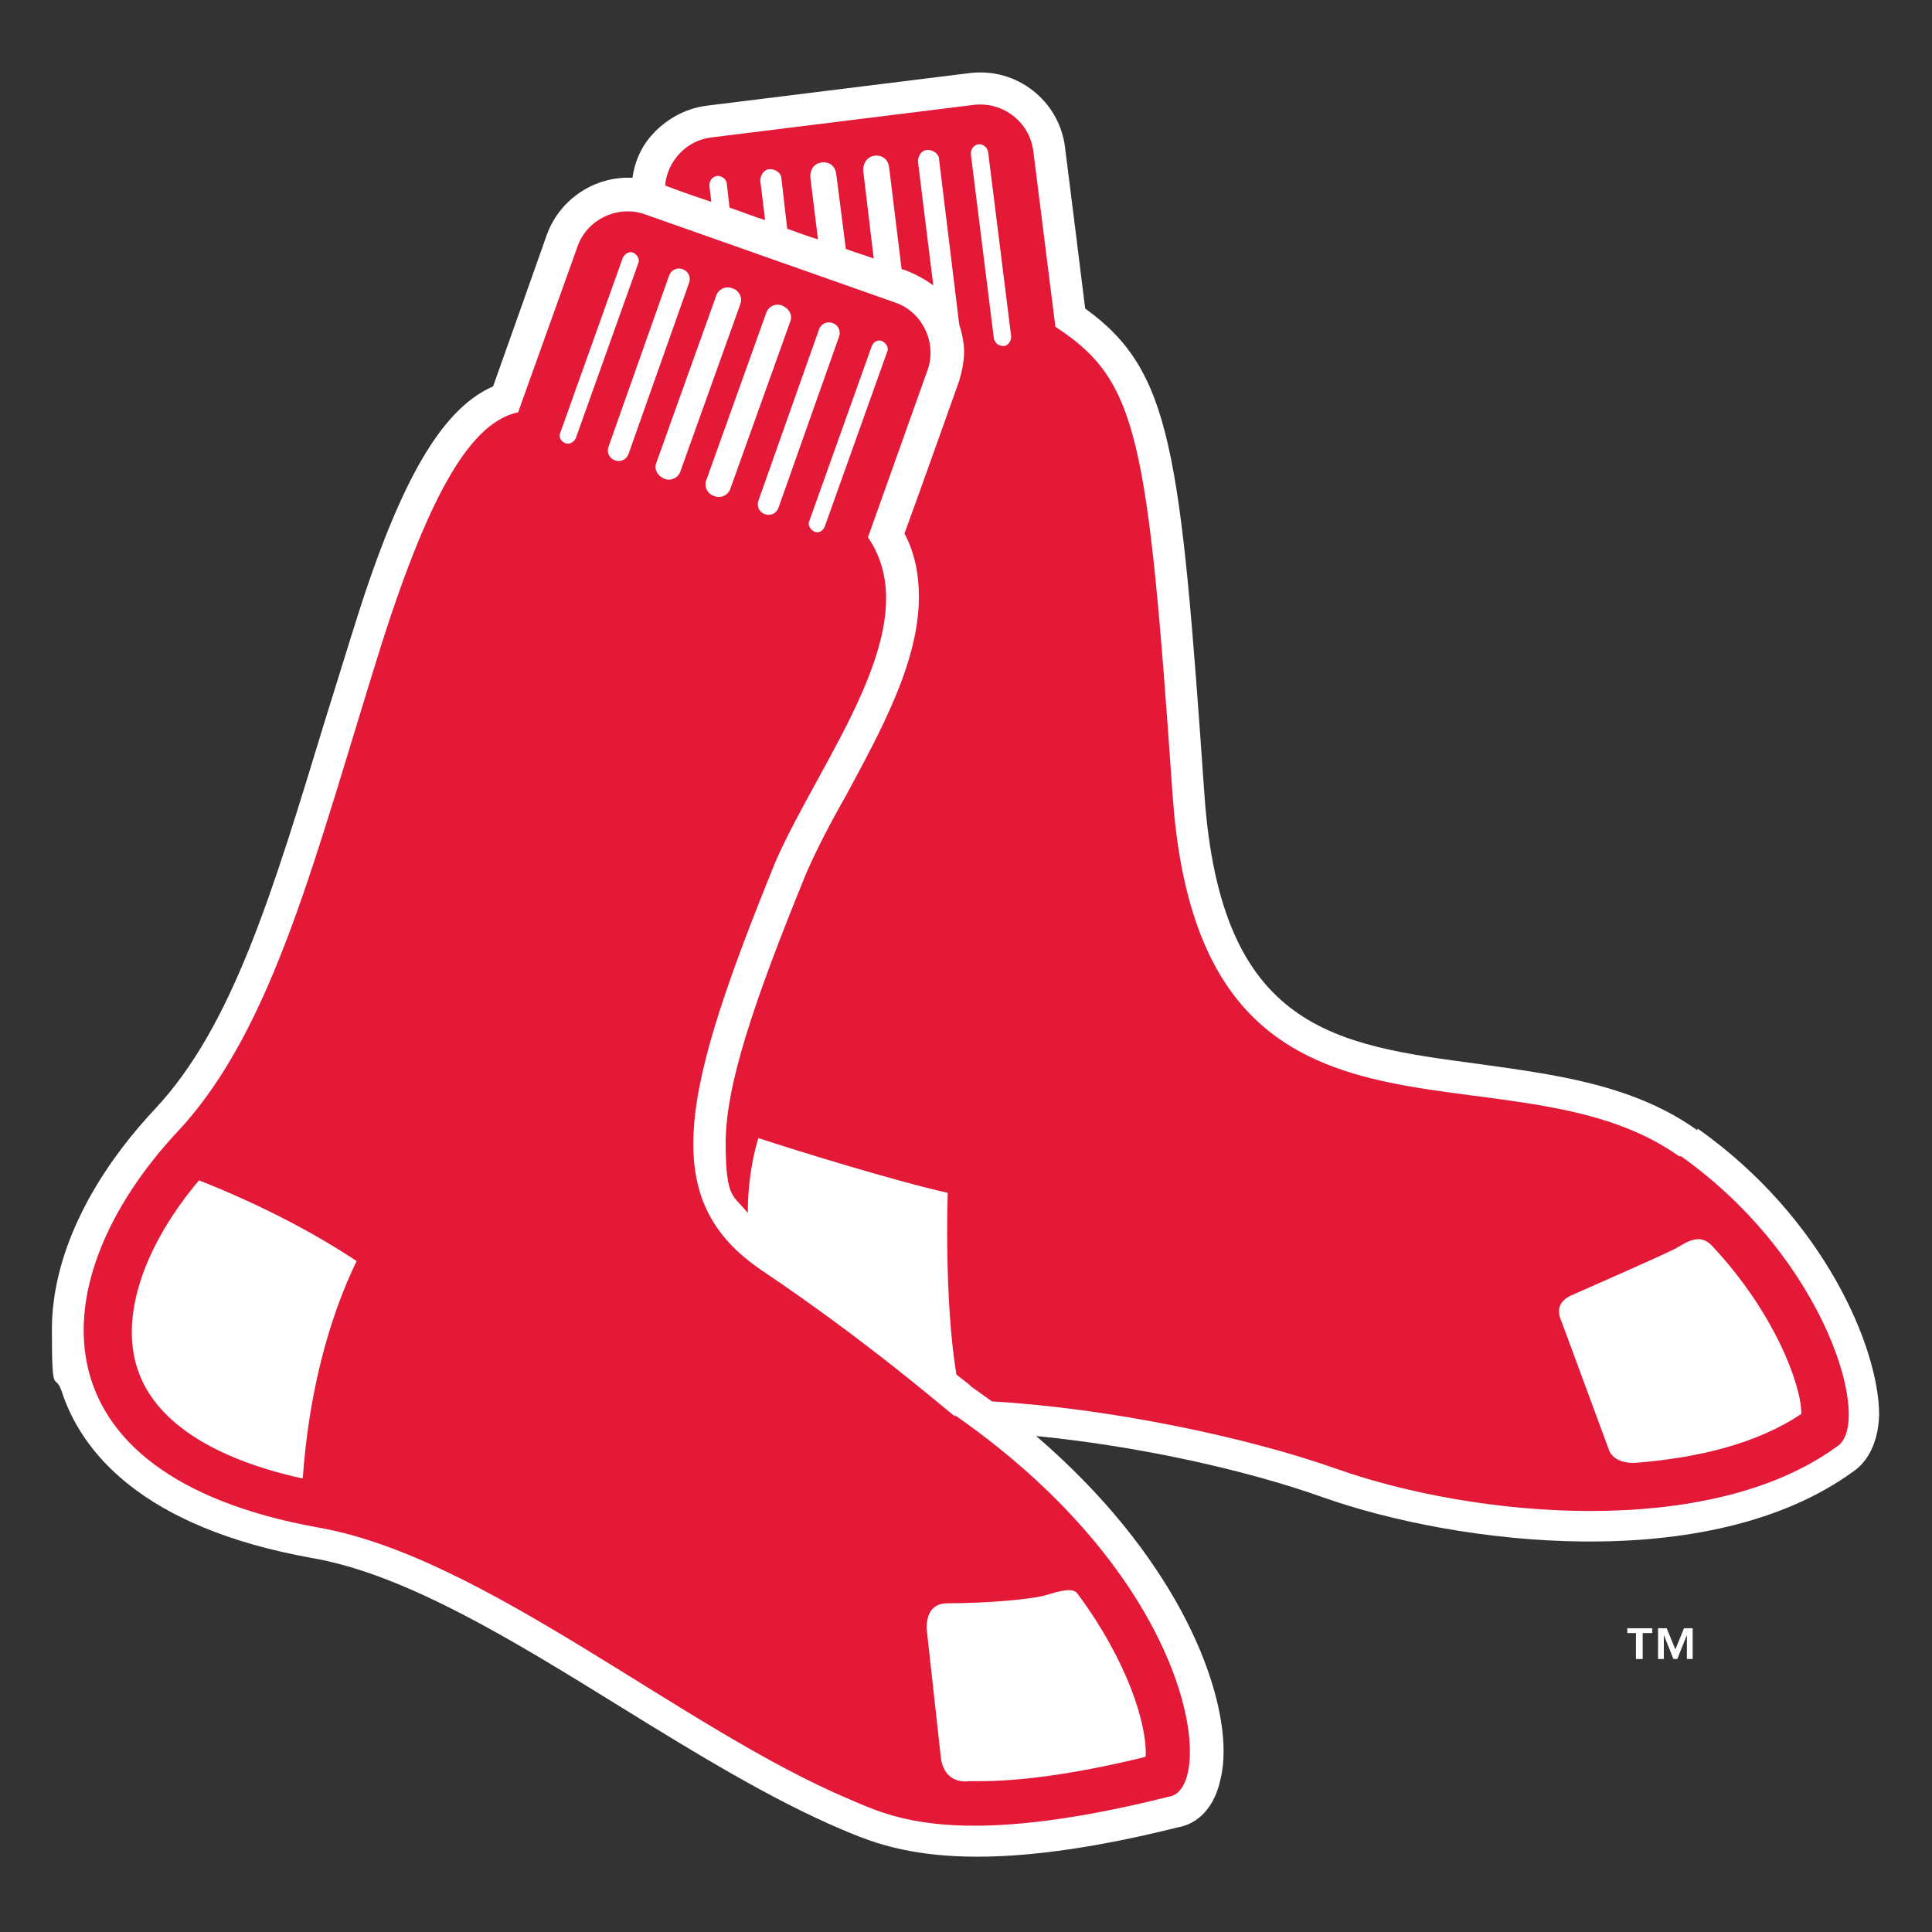 <?xml version="1.0" encoding="UTF-8"?>
<svg xmlns="http://www.w3.org/2000/svg" version="1.1" viewBox="0 0 201 201">
  <rect x="0" y="0" width="201" height="201" fill="#333333" stroke="none"/>
  <defs>
    <style>
      .cls-1 {
        fill: #fff;
      }

      .cls-2 {
        fill: #e31937;
      }
    </style>
  </defs>
  <!-- Generator: Adobe Illustrator 28.7.1, SVG Export Plug-In . SVG Version: 1.2.0 Build 142)  -->
  <g>
    <g id="Layer_2">
      <g id="Layer_1-2">
        <g id="boston_red_sox">
          <path class="cls-1" d="M176.6,117.6c-6.7-4.8-14.9-5.8-22.7-6.9-15-2-26.9-3.5-28.6-28.1-2.5-35.8-3.4-44-12.4-50.5-.3-2.5-2.1-16.8-2.1-16.8-.6-4.8-5-8.3-9.9-7.7l-27.4,3.4c-2.3.3-4.4,1.5-5.9,3.3-1,1.2-1.6,2.7-1.8,4.2-3.8-.2-7.5,2.1-8.9,5.9,0,0-4.7,13.3-5.6,15.8-5.5,2.4-9.9,10.2-14.7,25.8l-2.8,9c-5.4,17.7-9.6,31.8-17.7,40.4-7,7.5-10.7,15.6-10.7,22.9s.3,4.4,1,6.4c2,6.2,8.2,14.2,26.1,17.4,9.8,1.7,21.1,8.7,32.1,15.5,7.6,4.7,15.6,9.6,22.9,12.7,4.7,2,12.7,5.4,35.1-.2,1.2-.2,3.6-1.2,4.4-5.1.2-.8.3-1.8.3-2.8,0-7.5-5.3-20.6-19.5-32.8,10.2,1,21.5,3.4,29.9,6.4,13.9,4.9,40.1,8.2,55.1-2.7,1.2-.8,2.6-2.6,2.7-5.9,0-6.9-5.7-20.5-18.9-29.8"/>
          <path class="cls-2" d="M174.7,120.3c-18-12.8-49.8,3.7-52.7-37.5-2.6-37.4-3.6-43.2-12.2-48.8l-2.3-18.3c-.4-3-3.1-5.1-6.1-4.8l-27.4,3.4c-2.6.3-4.6,2.5-4.8,5,1,.4,2.7,1,4.8,1.7l-.2-1.7c0-.5.3-.9.8-1,.5,0,.9.3,1,.7l.3,2.6c1.2.4,2.4.9,3.7,1.3l-.5-4.1c0-.6.4-1.2,1-1.2s1.2.4,1.2,1l.6,5.2c1.1.4,2.2.8,3.2,1.1l-.8-6.5c0-.8.4-1.4,1.2-1.5s1.4.4,1.5,1.2l1,7.8c1.1.4,2.1.7,2.9,1l-1.1-9.2c0-.7.4-1.4,1.2-1.5s1.4.4,1.5,1.2l1.3,10.6c.4.1.6.2.6.2,1,.4,1.9.9,2.7,1.5l-1.6-12.9c0-.6.4-1.2,1-1.2.6,0,1.2.4,1.2,1l2.1,17.2c.3.9.5,1.9.5,2.8s-.2,2-.5,3c0,0-4.8,13.5-5.7,15.9,1.1,2.1,1.5,4.3,1.5,6.6,0,6.8-4,14-7.6,20.7-1.6,2.8-3,5.5-4.1,8-5.6,13.7-8.4,22.2-8.4,28.1s.8,5.4,2.3,7.3c0-3.7.7-6.5,1.1-7.8,3.6,1.2,14.3,4.5,19.7,5.7,0,0-.4,11,.9,18.9.6.5,1.2.9,1.6,1.3.7.5,1.4,1,2.1,1.5,12.1.7,26.5,3.7,35.8,7,14.4,5.1,38.8,7.4,52.1-2.3,3.8-2.3-1-19.4-16.2-30.2M104.4,36c-.5,0-.9-.3-1-.8l-2.4-19.2c0-.5.3-.9.8-1,.5,0,.9.3,1,.8l2.4,19.2c0,.5-.3.9-.7,1M187.4,147.1c-4.6,3.1-10.8,4.6-17.4,5.1-1.4,0-2.4-.5-2.7-1.6l-4.8-13c-.5-1.1-.5-2.1.9-2.8,0,0,9.8-4.3,10.9-4.9,1.1-.6,2.5-1.7,3.8-.3,6.5,6.9,9.3,14.5,9.3,17.4s0,0,0,0"/>
          <path class="cls-2" d="M99.4,147.4c-1.3-1-9.1-7.8-20.1-15.2-11-7.4-8.4-18.5,1.4-42.6,4.8-10.9,15.9-24.5,9.6-33.7l6.2-17.4c1-2.8-.5-6-3.3-7l-26.1-9.2c-2.8-1-6,.5-7,3.3l-6.2,17.3c-4.8,1-9.1,8.1-14.2,24.1-6.9,22-11.2,40-21.2,50.7-14.2,15.2-15.8,35.7,14.5,41.2,17.4,3,38,21,55.4,28.3,4.2,1.8,11,5.3,33.3-.3,4.8-.9,2.9-22.1-22.4-39.7M31.4,153.8c-9.5-2.1-15.4-6.1-17.1-11.4-1.8-5.4.6-12.7,6.4-19.6,6.6,2.6,12.2,5.6,16.4,8.4-3,6.2-5,14-5.6,22.6M91.8,35.5c.4.2.7.7.5,1.1l-6.5,18.2c-.2.5-.7.7-1.1.5-.4-.2-.7-.7-.5-1.1l6.5-18.2c.2-.5.7-.7,1.1-.5M86.6,33.6c.6.2.9.8.7,1.4l-6.3,17.8c-.2.6-.8.9-1.4.7-.6-.2-.9-.8-.7-1.4l6.3-17.8c.2-.6.8-.9,1.4-.7M81.4,31.8c.7.3,1.1,1,.8,1.7l-6.2,17.3c-.2.7-1,1.1-1.7.8-.7-.2-1.1-1-.8-1.7l6.2-17.3c.2-.7,1-1.1,1.7-.8M58.8,46.1c-.5-.2-.7-.7-.5-1.1l6.5-18.2c.2-.4.7-.7,1.1-.5.4.2.7.7.5,1.1l-6.5,18.2c-.2.4-.7.7-1.1.5M64,47.9c-.6-.2-.9-.8-.7-1.4l6.3-17.8c.2-.6.8-.9,1.4-.7.6.2.9.8.7,1.4l-6.3,17.8c-.2.6-.8.9-1.4.7M69.1,49.8c-.7-.3-1.1-1-.8-1.7l6.2-17.3c.2-.7,1-1.1,1.7-.8.7.2,1.1,1,.8,1.7l-6.2,17.3c-.2.7-1,1.1-1.7.8M119.1,182.8c-8.2,2-14,2.6-18.2,2.5-1.5.2-2.7-.5-3-2.3l-1.5-13.6c0-1.4.5-2.6,2.2-2.6,4,0,8.9-.4,10.4-.9,2.2-.7,2.8-.5,3.1-.1,5.4,7.3,7.1,13.6,7.1,16.5s0,.2,0,.4"/>
          <polygon class="cls-1" points="169.3 169.9 170.2 169.9 170.2 172.6 170.9 172.6 170.9 169.9 171.9 169.9 171.9 169.4 169.3 169.4 169.3 169.9"/>
          <polygon class="cls-1" points="174.3 171.6 173.4 169.4 172.5 169.4 172.5 172.6 173.1 172.6 173.1 170.1 173.1 170.1 174.1 172.6 174.5 172.6 175.5 170.1 175.5 170.1 175.5 172.6 176.1 172.6 176.1 169.4 175.2 169.4 174.3 171.6"/>
        </g>
      </g>
    </g>
  </g>
</svg>